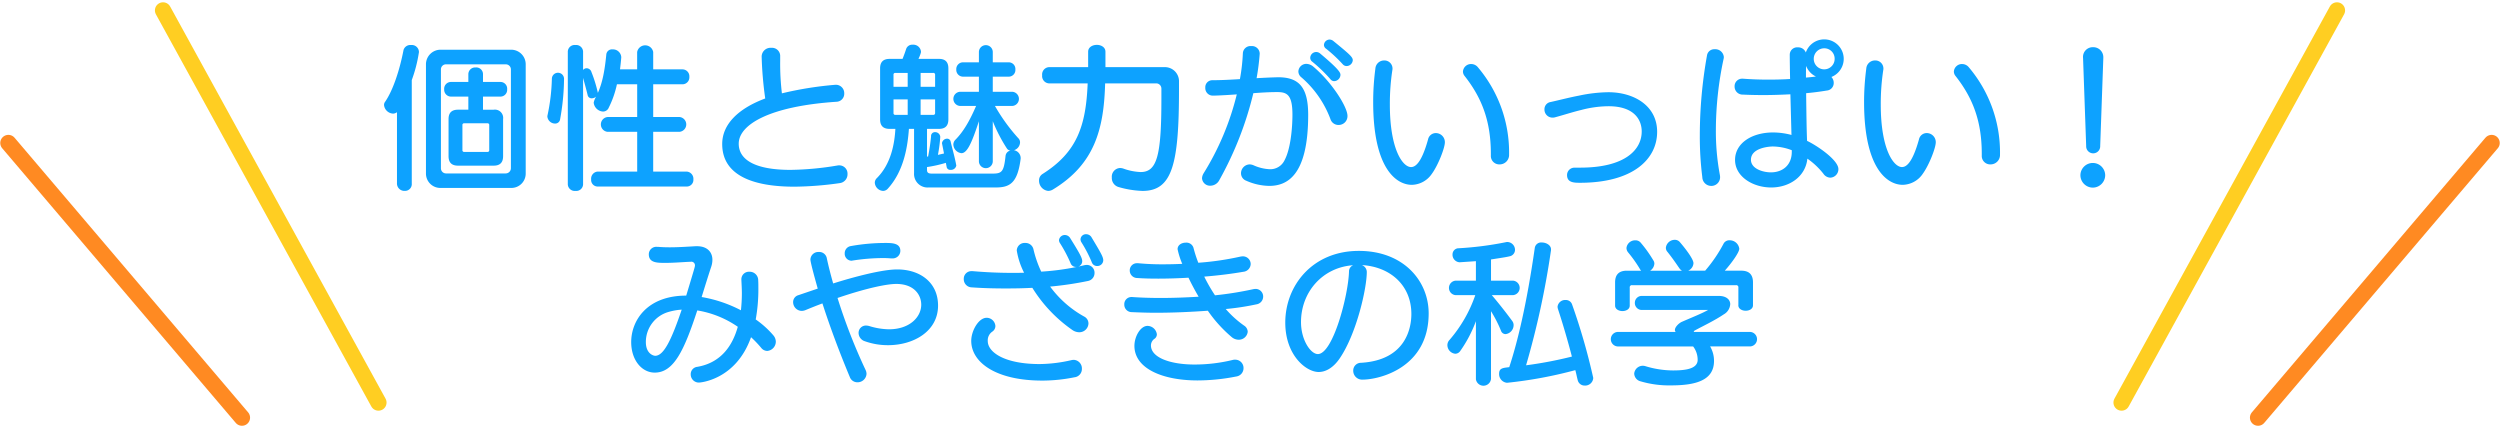 <svg xmlns="http://www.w3.org/2000/svg" width="770" height="132" viewBox="0 0 770 132">
  <defs>
    <style>
      .cls-1 {
        fill: #0da2ff;
      }

      .cls-1, .cls-2, .cls-3 {
        fill-rule: evenodd;
      }

      .cls-2, .cls-3 {
        fill: none;
        stroke-linecap: round;
        stroke-width: 5px;
      }

      .cls-2 {
        stroke: #ff8a22;
      }

      .cls-3 {
        stroke: #ffce22;
      }
    </style>
  </defs>
  <path id="個性と魅力がいっぱい_みやざきの私学_" data-name="個性と魅力がいっぱい！ みやざきの私学　" class="cls-1" d="M157.5,57.886a4.415,4.415,0,0,0,4.416-4.464v-33.6a4.487,4.487,0,0,0-4.416-4.512H135.661a4.5,4.5,0,0,0-4.465,4.512v33.6a4.426,4.426,0,0,0,4.465,4.464H157.5Zm-0.144-6.1a1.609,1.609,0,0,1-1.584,1.632H137.389a1.579,1.579,0,0,1-1.584-1.632V21.4a1.539,1.539,0,0,1,1.584-1.584h18.386a1.567,1.567,0,0,1,1.584,1.584V51.789Zm-5.281-.768c1.92,0,2.88-.96,2.88-2.928V36.668a2.546,2.546,0,0,0-2.88-2.88h-3.312V29.755h5.376a2.09,2.09,0,0,0,2.065-2.256,2.065,2.065,0,0,0-2.065-2.256h-5.376v-2.4a2.065,2.065,0,0,0-2.256-2.064,2.09,2.09,0,0,0-2.256,2.064v2.4h-5.377a2.093,2.093,0,0,0-2.064,2.256,2.12,2.12,0,0,0,2.064,2.256h5.377v4.032h-3.169c-1.968,0-2.928.96-2.928,2.88V48.093c0,1.968.96,2.928,2.928,2.928h10.993Zm-29.81,5.52a2.283,2.283,0,0,0,2.4,2.256,2.089,2.089,0,0,0,2.16-2.256V24.667a43.06,43.06,0,0,0,2.16-8.3,1.33,1.33,0,0,0,.048-0.432,2.2,2.2,0,0,0-2.448-2.064,2.169,2.169,0,0,0-2.3,1.536c-1.152,6-3.168,12.289-5.665,15.937a1.6,1.6,0,0,0-.336,1.008,2.94,2.94,0,0,0,2.785,2.64,2.046,2.046,0,0,0,1.2-.432V56.542Zm28.418-10.321a0.509,0.509,0,0,1-.576.576h-7.105a0.509,0.509,0,0,1-.576-0.576V38.588a0.525,0.525,0,0,1,.576-0.624h7.105a0.525,0.525,0,0,1,.576.624v7.633ZM211.5,57.454a2.05,2.05,0,0,0,2.064-2.208,2.223,2.223,0,0,0-2.064-2.4H201.182V40.6H209.3a2.291,2.291,0,0,0,0-4.56h-8.113V25.963h9.025a2.142,2.142,0,0,0,2.112-2.3,2.142,2.142,0,0,0-2.112-2.3h-9.025V16.026a2.512,2.512,0,0,0-4.944,0v5.329h-5.281c0.144-1.152.288-2.4,0.384-3.648V17.562a2.558,2.558,0,0,0-2.688-2.352,1.741,1.741,0,0,0-1.92,1.632c-0.48,4.848-1.152,8.545-2.592,11.761a41.259,41.259,0,0,0-1.969-6.385,1.611,1.611,0,0,0-1.488-1.2,1.435,1.435,0,0,0-1.1.528V15.834a2.134,2.134,0,0,0-2.352-1.968,2.107,2.107,0,0,0-2.352,1.968v41a2.134,2.134,0,0,0,2.352,1.968,2.107,2.107,0,0,0,2.352-1.968V23.995c0.384,1.392.96,3.456,1.392,5.232a1.242,1.242,0,0,0,1.3,1.056,2.164,2.164,0,0,0,1.345-.528,5.374,5.374,0,0,0-.768,1.872,3.081,3.081,0,0,0,2.88,2.736,1.923,1.923,0,0,0,1.776-1.248,29.83,29.83,0,0,0,2.5-7.153h6.241V36.044h-9.121a2.291,2.291,0,0,0,0,4.56h9.121V52.845H184.093a2.187,2.187,0,0,0-2.017,2.4,2.013,2.013,0,0,0,2.017,2.208H211.5ZM172.524,36.668a71.817,71.817,0,0,0,1.2-12.433,1.874,1.874,0,0,0-3.745-.048,60.24,60.24,0,0,1-1.344,11.329,1.351,1.351,0,0,0-.048.384,2.4,2.4,0,0,0,2.4,2.16A1.527,1.527,0,0,0,172.524,36.668ZM240.3,17.274a2.516,2.516,0,0,0-2.736-2.544,2.741,2.741,0,0,0-2.976,2.64,113.881,113.881,0,0,0,1.1,12.961c-8.257,3.072-13.249,7.921-13.249,14.017,0,9.5,9.12,13.153,22.274,13.153a105.349,105.349,0,0,0,13.921-1.1,2.726,2.726,0,0,0,2.4-2.784,2.54,2.54,0,0,0-2.592-2.688,2.153,2.153,0,0,0-.528.048,92.659,92.659,0,0,1-14.45,1.344c-11.089,0-15.937-3.216-15.937-8.065,0-5.808,9.313-11.521,30.1-12.913a2.467,2.467,0,0,0,2.4-2.592,2.581,2.581,0,0,0-2.688-2.64,107.7,107.7,0,0,0-16.514,2.64,76.945,76.945,0,0,1-.528-9.985V17.274Zm66.338,40.468c4.32,0,6.768-1.248,7.728-8.881v-0.24a2.469,2.469,0,0,0-2.064-2.352,2.611,2.611,0,0,0,1.872-2.4,1.785,1.785,0,0,0-.576-1.344,56.18,56.18,0,0,1-7.152-9.889h5.328a2.188,2.188,0,0,0,0-4.368h-6V23.611h4.9a2.05,2.05,0,0,0,2.064-2.208,2.05,2.05,0,0,0-2.064-2.208h-4.9V15.978a2.137,2.137,0,0,0-4.272,0v3.216h-4.9a2.08,2.08,0,0,0-2.065,2.208,2.08,2.08,0,0,0,2.065,2.208h4.9v4.656h-5.808a2.188,2.188,0,0,0,0,4.368h4.944c-1.92,4.464-3.888,7.921-6.385,10.417a2.174,2.174,0,0,0-.624,1.44,2.8,2.8,0,0,0,2.5,2.688c1.824,0,3.264-3.456,5.376-9.841V49.725a2.137,2.137,0,0,0,4.272,0V37.34a48.674,48.674,0,0,0,4.321,8.353,1.4,1.4,0,0,0,1.152.672A1.881,1.881,0,0,0,309.711,48c-0.528,5.04-1.152,5.472-4.177,5.472H287.293c-1.056,0-1.776-.048-1.776-1.152V51.453a39.772,39.772,0,0,0,5.808-1.3l0.24,1.248a1.093,1.093,0,0,0,1.248.912,1.64,1.64,0,0,0,1.728-1.344c0-.1-0.048-0.144-0.048-0.24-0.432-2.4-1.2-4.992-1.68-7.057a1.1,1.1,0,0,0-1.1-.96,1.61,1.61,0,0,0-1.584,1.392c0,0.1.048,0.144,0.048,0.24l0.576,2.928-1.872.432a44.831,44.831,0,0,0,.72-5.52V42.14a1.583,1.583,0,0,0-1.632-1.44,1.184,1.184,0,0,0-1.2,1.3,62.537,62.537,0,0,1-.912,6.193c-0.1,0-.24.048-0.336,0.048V39.692h3.7c1.92,0,2.88-.96,2.88-2.928v-15.7c0-1.968-.96-2.928-2.88-2.928h-6.337a11.128,11.128,0,0,0,.673-1.68,1.526,1.526,0,0,0,.1-0.624A2.365,2.365,0,0,0,281.1,13.77a1.959,1.959,0,0,0-2.016,1.344c-0.24.768-.672,1.968-1.1,3.024H274c-1.968,0-2.929.96-2.929,2.928v15.7c0,1.968.961,2.928,2.929,2.928h1.776c-0.24,4.368-1.248,10.753-5.761,15.217a1.981,1.981,0,0,0-.576,1.344A2.7,2.7,0,0,0,271.98,58.8a1.983,1.983,0,0,0,1.536-.768c4.992-5.52,6.048-13.153,6.432-18.338h1.584V53.325A4.166,4.166,0,0,0,286,57.742h20.642ZM288.013,34.8a0.525,0.525,0,0,1-.624.576h-3.84V30.619h4.464V34.8Zm-8.449.576h-3.792A0.509,0.509,0,0,1,275.2,34.8V30.619h4.368v4.752Zm8.449-8.641h-4.464V22.459h3.84a0.525,0.525,0,0,1,.624.576v3.7Zm-8.449,0H275.2v-3.7a0.509,0.509,0,0,1,.576-0.576h3.792v4.272ZM363.135,25a4.347,4.347,0,0,0-4.512-4.32H340.477V15.93c0-1.392-1.344-2.112-2.64-2.112-1.344,0-2.688.72-2.688,2.112v4.752h-12.1a2.252,2.252,0,0,0-2.065,2.5,2.253,2.253,0,0,0,2.065,2.5h11.953c-0.528,13.153-3.313,21.218-13.874,27.89a2.292,2.292,0,0,0-1.1,2.064A3.143,3.143,0,0,0,322.86,58.8a2.913,2.913,0,0,0,1.44-.432c12.817-7.777,15.7-18.53,16.081-32.691h15.841a1.615,1.615,0,0,1,1.489,1.584v3.12c0,17.426-1.3,22.61-6.385,22.61a17.766,17.766,0,0,1-5.424-1.1,3.586,3.586,0,0,0-.961-0.144,2.676,2.676,0,0,0-2.5,2.928,2.884,2.884,0,0,0,2.064,2.928,29.672,29.672,0,0,0,7.393,1.2c9.169,0,11.233-8.209,11.233-31.3V25Zm30.238,3.36c3.025,0,4.7.816,4.7,6.961,0,3.888-.528,10.465-2.4,13.969a4.873,4.873,0,0,1-4.609,2.832,13.656,13.656,0,0,1-5.04-1.248,3.3,3.3,0,0,0-1.152-.24,2.746,2.746,0,0,0-2.641,2.736,2.444,2.444,0,0,0,1.632,2.3,17.978,17.978,0,0,0,7.057,1.584c5.329,0,12-2.928,12-21.89,0-8.4-2.784-11.569-9.217-11.569,0,0-2.688.048-6.672,0.288a70.858,70.858,0,0,0,.96-7.537,2.38,2.38,0,0,0-2.592-2.352,2.349,2.349,0,0,0-2.593,2.16,57.76,57.76,0,0,1-.912,8.017c-3.072.192-6.048,0.336-8.5,0.336a2.152,2.152,0,0,0-2.161,2.3,2.313,2.313,0,0,0,2.353,2.448c0.288,0,2.688-.048,7.344-0.384a83.447,83.447,0,0,1-10.177,24.242,3.252,3.252,0,0,0-.528,1.584,2.468,2.468,0,0,0,2.593,2.3,3.13,3.13,0,0,0,2.736-1.728A105.133,105.133,0,0,0,386.029,28.7c2.544-.192,4.992-0.336,7.056-0.336h0.288Zm18.914,10.129a2.712,2.712,0,0,0,2.736-2.784c0-2.784-4.848-10.417-10.513-15.169a3.444,3.444,0,0,0-2.112-.864,2.452,2.452,0,0,0-2.5,2.352,2.391,2.391,0,0,0,.96,1.824,31.474,31.474,0,0,1,8.929,12.865A2.582,2.582,0,0,0,412.287,38.492ZM410.943,25a2.027,2.027,0,0,0,1.92-1.92c0-.672-0.336-1.632-6.289-6.624a1.839,1.839,0,0,0-3.024,1.392A1.485,1.485,0,0,0,404.174,19a45.568,45.568,0,0,1,5.617,5.424A1.5,1.5,0,0,0,410.943,25Zm5.712-6.433c0-.96-0.816-1.728-6-5.953a1.915,1.915,0,0,0-1.152-.432,1.772,1.772,0,0,0-1.728,1.632,1.433,1.433,0,0,0,.672,1.2,43.272,43.272,0,0,1,5.184,4.849,1.533,1.533,0,0,0,1.1.48A1.935,1.935,0,0,0,416.655,18.57Zm24.334,35c1.968-2.688,4.032-8.017,4.032-9.745a2.8,2.8,0,0,0-2.784-2.832,2.442,2.442,0,0,0-2.4,1.968c-2.112,7.585-4.08,8.5-5.232,8.5-2.545,0-6.529-5.376-6.529-19.25a69.089,69.089,0,0,1,.768-10.609,1.969,1.969,0,0,0,.048-0.528,2.487,2.487,0,0,0-2.592-2.448,2.688,2.688,0,0,0-2.688,2.544,78.366,78.366,0,0,0-.672,10.273c0,20.834,7.344,25.49,11.905,25.49A7.645,7.645,0,0,0,440.989,53.565ZM459.183,47.9a2.6,2.6,0,0,0,2.688,2.736,2.91,2.91,0,0,0,2.928-3.072,40.533,40.533,0,0,0-9.6-26.834,2.669,2.669,0,0,0-2.064-1.008,2.49,2.49,0,0,0-2.544,2.3,2.2,2.2,0,0,0,.48,1.344c5.424,6.865,8.113,14.065,8.113,24V47.9Zm25.87,3.744a2.268,2.268,0,0,0-2.4,2.3c0,2.3,2.161,2.352,3.985,2.352,16.273,0,23.762-7.249,23.762-15.7,0-8.113-7.249-12.193-15.026-12.193a46.017,46.017,0,0,0-9.072,1.056c-3.025.576-5.9,1.344-8.737,1.968a2.232,2.232,0,0,0-1.872,2.256,2.475,2.475,0,0,0,2.448,2.544,2.517,2.517,0,0,0,.816-0.1c2.688-.72,5.28-1.584,8.065-2.256a33.485,33.485,0,0,1,8.4-1.152c7.969,0,10.225,4.224,10.225,7.777,0,5.569-5.04,11.137-18.961,11.137h-1.632Zm66.721-10.081a22.609,22.609,0,0,0-5.617-.768c-6.816,0-11.761,3.456-11.761,8.449,0,5.184,5.521,8.5,11.137,8.5,5.521,0,10.561-3.264,11.137-8.881a22.767,22.767,0,0,1,4.945,4.656,2.652,2.652,0,0,0,2.112,1.2,2.606,2.606,0,0,0,2.5-2.64c0-2.784-6.576-7.249-9.649-8.689-0.144-3.36-.192-7.3-0.288-14.689,2.209-.192,4.369-0.48,6.385-0.816a2.313,2.313,0,0,0,2.112-2.352,2.577,2.577,0,0,0-.72-1.824,6,6,0,1,0-7.873-7.537,2.5,2.5,0,0,0-2.448-1.584,2.271,2.271,0,0,0-2.5,2.208v0.048c0,1.92.048,4.56,0.1,7.489-2.256.144-4.512,0.192-6.817,0.192-2.592,0-5.184-.1-7.68-0.288h-0.24a2.3,2.3,0,0,0-2.353,2.4,2.466,2.466,0,0,0,2.593,2.5c2.016,0.1,4.176.144,6.384,0.144,2.688,0,5.473-.1,8.209-0.24Zm-24.722,15.7a2.685,2.685,0,0,0,2.736-2.784,4.786,4.786,0,0,0-.1-0.768,72.786,72.786,0,0,1-1.2-13.633,105.411,105.411,0,0,1,2.4-22.034,1.969,1.969,0,0,0,.048-0.528,2.635,2.635,0,0,0-2.832-2.352,2.261,2.261,0,0,0-2.352,1.92,140.2,140.2,0,0,0-2.209,24.626,99.674,99.674,0,0,0,.769,12.865A2.761,2.761,0,0,0,527.052,57.262ZM551.87,46.749c0,4.176-2.88,6.337-6.433,6.337-2.448,0-6.144-1.1-6.144-3.888,0-3.552,5.28-4.08,6.816-4.08a16.633,16.633,0,0,1,5.761,1.152v0.48Zm13.2-28.61a3.216,3.216,0,0,1-6.432,0,3.237,3.237,0,0,1,3.264-3.264A3.187,3.187,0,0,1,565.071,18.138Zm-5.76,5.424c-0.96.144-2.017,0.24-3.073,0.336,0-1.248,0-2.5.048-3.6A5.926,5.926,0,0,0,559.311,23.563Zm32.878,30c1.968-2.688,4.032-8.017,4.032-9.745a2.8,2.8,0,0,0-2.784-2.832,2.442,2.442,0,0,0-2.4,1.968c-2.112,7.585-4.08,8.5-5.232,8.5-2.545,0-6.529-5.376-6.529-19.25a69.089,69.089,0,0,1,.768-10.609,1.969,1.969,0,0,0,.048-0.528,2.487,2.487,0,0,0-2.592-2.448,2.688,2.688,0,0,0-2.688,2.544,78.366,78.366,0,0,0-.672,10.273c0,20.834,7.344,25.49,11.9,25.49A7.645,7.645,0,0,0,592.189,53.565ZM610.383,47.9a2.6,2.6,0,0,0,2.688,2.736A2.91,2.91,0,0,0,616,47.565a40.533,40.533,0,0,0-9.6-26.834,2.669,2.669,0,0,0-2.064-1.008,2.49,2.49,0,0,0-2.544,2.3,2.2,2.2,0,0,0,.48,1.344c5.424,6.865,8.113,14.065,8.113,24V47.9Zm32.158-2.928a2.162,2.162,0,1,0,4.32,0L647.822,17.9V17.754a3.085,3.085,0,0,0-3.169-3.216,2.992,2.992,0,0,0-3.072,3.312Zm2.064,12.817a3.843,3.843,0,0,0,3.793-3.84,3.817,3.817,0,0,0-7.633,0A3.851,3.851,0,0,0,644.605,57.79ZM228.35,86.3c0.048,1.2.144,2.592,0.144,4.08a48.928,48.928,0,0,1-.288,5.184,40.917,40.917,0,0,0-12.1-4.08c1.056-3.408,2.065-6.673,2.977-9.409a6.609,6.609,0,0,0,.336-2.064c0-2.448-1.681-4.176-4.7-4.176h-0.48c-2.5.144-5.28,0.336-8.017,0.336q-1.872,0-3.6-.144h-0.288a2.3,2.3,0,0,0-2.5,2.3c0,2.64,2.592,2.64,5.088,2.64,2.593,0,5.281-.24,7.537-0.336h0.24a1.1,1.1,0,0,1,1.344,1.152c0,0.336-.048.528-2.688,9.265-12.193,0-16.946,7.825-16.946,14.306,0,5.568,3.265,9.408,7.249,9.408,5.809,0,9.025-6.672,13.1-19.153a30.623,30.623,0,0,1,12.481,5.04c-1.632,5.857-5.184,11.089-12.481,12.337a2.26,2.26,0,0,0-2.016,2.3,2.508,2.508,0,0,0,2.592,2.545c0.1,0,11.281-.672,15.986-13.97a33.287,33.287,0,0,1,3.12,3.265,2.406,2.406,0,0,0,1.872.96,2.885,2.885,0,0,0,2.64-2.88,3.066,3.066,0,0,0-.72-1.873,28.784,28.784,0,0,0-5.472-4.944,51.412,51.412,0,0,0,.816-9.457c0-.912,0-1.776-0.048-2.592a2.615,2.615,0,0,0-2.736-2.64,2.316,2.316,0,0,0-2.449,2.352V86.3Zm-18.385,9.073c-3.216,9.505-5.569,14.209-8.161,14.209-0.576,0-2.88-.672-2.88-4.224a9.62,9.62,0,0,1,7.1-9.313A18.271,18.271,0,0,1,209.965,95.372Zm35.951-4.464a2.2,2.2,0,0,0-1.633,2.16,2.7,2.7,0,0,0,2.641,2.688,3.3,3.3,0,0,0,1.152-.24c1.632-.672,3.408-1.392,5.232-2.064,2.256,7.008,5.137,14.785,8.449,22.706a2.463,2.463,0,0,0,2.3,1.585,2.759,2.759,0,0,0,2.832-2.593,2.917,2.917,0,0,0-.288-1.2,174.206,174.206,0,0,1-8.64-22.178c9.6-3.264,15.505-4.32,18.1-4.32,5.521,0,7.681,3.408,7.681,6.385,0,3.792-3.552,7.584-9.937,7.584a21.51,21.51,0,0,1-6.1-1.008,3.585,3.585,0,0,0-.96-0.144,2.244,2.244,0,0,0-2.3,2.3,2.732,2.732,0,0,0,1.968,2.545,21.047,21.047,0,0,0,7.1,1.2c7.873,0,15.409-4.273,15.409-12.193,0-7.2-5.616-11.137-12.577-11.137-6.144,0-18.529,3.936-19.73,4.32-0.768-2.736-1.44-5.329-1.968-7.825A2.36,2.36,0,0,0,252.2,77.61a2.433,2.433,0,0,0-2.592,2.3c0,0.96,1.632,6.769,2.256,8.977Zm28.8-11.329a2.355,2.355,0,0,0,2.592-2.3c0-2.4-2.5-2.448-4.656-2.448a60.5,60.5,0,0,0-10.609.96,2.232,2.232,0,0,0-1.872,2.256,2.151,2.151,0,0,0,2.064,2.256c0.1,0,.24-0.048.336-0.048a61.15,61.15,0,0,1,9.121-.768,24.71,24.71,0,0,1,2.688.1h0.336Zm57.361,2.544a1.771,1.771,0,0,0,1.248-1.68c0-1.008-.864-2.544-3.7-7.1a1.943,1.943,0,0,0-1.632-.96,1.789,1.789,0,0,0-1.824,1.584,1.769,1.769,0,0,0,.24.816,42.793,42.793,0,0,1,3.312,6.241,1.765,1.765,0,0,0,1.681,1.2H331.6a78.512,78.512,0,0,1-10.9,1.44,33.863,33.863,0,0,1-2.4-6.913,2.5,2.5,0,0,0-2.544-1.92,2.4,2.4,0,0,0-2.592,2.3,22.663,22.663,0,0,0,2.256,6.865c-1.2.048-2.4,0.048-3.6,0.048-4.176,0-8.305-.192-12.193-0.528h-0.336a2.328,2.328,0,0,0-2.448,2.4,2.508,2.508,0,0,0,2.448,2.592c3.312,0.24,6.864.336,10.465,0.336,2.736,0,5.472-.048,8.208-0.192a44.15,44.15,0,0,0,12.289,12.961,3.74,3.74,0,0,0,2.161.72,2.811,2.811,0,0,0,2.832-2.688,2.4,2.4,0,0,0-1.344-2.16,32.6,32.6,0,0,1-10.465-9.217A104.62,104.62,0,0,0,335.1,86.539a2.477,2.477,0,0,0,2.016-2.448,2.4,2.4,0,0,0-2.4-2.5,4.786,4.786,0,0,0-.768.1Zm-1.152,34.082a2.569,2.569,0,0,0,2.3-2.64,2.639,2.639,0,0,0-2.592-2.736,3.763,3.763,0,0,0-.673.1,44.741,44.741,0,0,1-9.744,1.2c-10.849,0-15.986-3.648-15.986-7.1a3.253,3.253,0,0,1,1.392-2.881,2.1,2.1,0,0,0,.96-1.728,2.725,2.725,0,0,0-2.688-2.544c-2.5,0-4.752,4.032-4.752,7.105,0,6.624,7.584,12.241,21.89,12.241A49.951,49.951,0,0,0,330.927,116.205Zm8.88-36.051c0-1.008-.816-2.4-3.552-6.961a1.939,1.939,0,0,0-1.728-1.056,1.663,1.663,0,0,0-1.728,1.584,1.828,1.828,0,0,0,.288.912,40.184,40.184,0,0,1,3.168,6.1,1.722,1.722,0,0,0,1.68,1.2A1.821,1.821,0,0,0,339.807,80.154Zm8.685,11.329a2.191,2.191,0,0,0-2.208,2.3,2.291,2.291,0,0,0,2.256,2.352c2.3,0.1,4.848.192,7.536,0.192,5.041,0,10.609-.24,15.938-0.624a41.652,41.652,0,0,0,7.344,8.112,3.365,3.365,0,0,0,2.113.816,2.754,2.754,0,0,0,2.832-2.448,2.346,2.346,0,0,0-1.152-1.92,31.318,31.318,0,0,1-5.617-5.088,78.921,78.921,0,0,0,9.457-1.44,2.418,2.418,0,0,0,2.064-2.352,2.333,2.333,0,0,0-2.352-2.4,4.776,4.776,0,0,0-.768.1,105.456,105.456,0,0,1-11.713,1.872,49.512,49.512,0,0,1-3.312-5.76c4.272-.336,8.448-0.864,12.049-1.488a2.486,2.486,0,0,0,2.256-2.4,2.389,2.389,0,0,0-2.5-2.352,4.786,4.786,0,0,0-.768.1,88.675,88.675,0,0,1-12.866,1.872,39.309,39.309,0,0,1-1.488-4.608,2.262,2.262,0,0,0-2.352-1.584c-1.3,0-2.544.72-2.544,2.016a23.783,23.783,0,0,0,1.44,4.512c-1.968.1-3.936,0.144-5.808,0.144a76.771,76.771,0,0,1-7.777-.336H350.22a2.192,2.192,0,0,0-2.256,2.256,2.3,2.3,0,0,0,2.3,2.3c1.968,0.144,4.128.192,6.48,0.192,2.929,0,6.1-.1,9.313-0.288,0.912,1.92,1.968,3.888,3.12,5.856-3.984.24-7.968,0.384-11.713,0.384-3.168,0-6.192-.1-8.736-0.288h-0.24Zm32.258,24.482a2.584,2.584,0,0,0,2.257-2.592,2.548,2.548,0,0,0-2.593-2.592,2.517,2.517,0,0,0-.816.1,49.757,49.757,0,0,1-11.665,1.392c-7.44,0-13.441-2.112-13.441-5.9a2.506,2.506,0,0,1,1.152-2.065,1.676,1.676,0,0,0,.672-1.344,2.957,2.957,0,0,0-2.88-2.592c-2.16,0-4.032,3.264-4.032,6.145,0,6.96,8.593,10.657,19.489,10.657A62.135,62.135,0,0,0,380.75,115.965Zm38.687-34.323c8.545,0.48,15.266,6.049,15.266,15.073,0,4.272-1.68,14.209-15.506,15.025a2.376,2.376,0,0,0-2.4,2.448,2.738,2.738,0,0,0,2.881,2.737c5.04,0,20.353-3.553,20.353-20.4,0-9.985-7.728-19.25-21.506-19.25-14.3,0-22.658,10.7-22.658,22.082,0,10.081,6.433,15.217,10.273,15.217,2.449,0,4.705-1.584,6.481-4.176,5.184-7.585,8.353-21.554,8.353-26.642A2.283,2.283,0,0,0,419.437,81.643Zm-2.64.048a2.019,2.019,0,0,0-1.3,1.872c-0.192,7.393-4.944,25.49-9.6,25.49-2.208,0-5.184-4.32-5.184-9.841C400.716,89.9,407.388,82.315,416.8,81.691Zm37.775,35.043a2.345,2.345,0,0,0,4.657,0V95.852a38.9,38.9,0,0,1,3.072,6,1.514,1.514,0,0,0,1.392,1.056,2.8,2.8,0,0,0,2.5-2.688,2.064,2.064,0,0,0-.384-1.3c-1.248-1.728-3.984-5.281-6.336-8.017H466a2.239,2.239,0,0,0,0-4.464h-6.768V79.914c2.4-.384,4.512-0.672,5.664-0.96a2.045,2.045,0,0,0,1.728-1.968,2.429,2.429,0,0,0-2.3-2.448,1.8,1.8,0,0,0-.48.048,101.281,101.281,0,0,1-14.5,1.872,1.9,1.9,0,0,0-1.968,1.92,2.325,2.325,0,0,0,2.112,2.4h0.1l4.992-.336v6h-6.24a2.239,2.239,0,0,0,0,4.464h6.048a41.918,41.918,0,0,1-7.921,13.777,2.33,2.33,0,0,0-.672,1.633,2.7,2.7,0,0,0,2.449,2.64,1.9,1.9,0,0,0,1.488-.816,39.668,39.668,0,0,0,4.848-9.217v17.81Zm9.7,1.152A132.156,132.156,0,0,0,485.2,114c0.288,1.056.48,2.112,0.72,3.025a2.164,2.164,0,0,0,2.16,1.728,2.485,2.485,0,0,0,2.64-2.352,193.408,193.408,0,0,0-6.528-22.658,2.016,2.016,0,0,0-1.968-1.344,2.353,2.353,0,0,0-2.5,2.064,2.81,2.81,0,0,0,.1.624c1.44,4.368,3.025,9.745,4.321,14.737a124.723,124.723,0,0,1-14.114,2.688,258.337,258.337,0,0,0,7.681-35.475v-0.24c0-1.3-1.488-2.112-2.832-2.112a1.976,1.976,0,0,0-2.16,1.632c-2.544,17.714-5.377,29.187-7.873,36.771-2.112.24-3.12,0.336-3.12,2.064a2.677,2.677,0,0,0,2.352,2.737h0.192ZM539.055,106.7a2.236,2.236,0,0,0,0-4.465H521.678a0.593,0.593,0,0,1,.192-0.384c2.928-1.584,6.144-3.072,9.072-5.04a3.851,3.851,0,0,0,1.969-3.12c0-1.392-1.2-2.544-3.5-2.544H505.788a2.116,2.116,0,0,0-2.256,2.16,2.142,2.142,0,0,0,2.256,2.16h20.306c-1.92,1.1-4.992,2.3-8.065,3.648-1.056.48-2.16,1.68-2.16,2.5a0.912,0.912,0,0,0,.24.624H498.2a2.239,2.239,0,0,0,0,4.465h23.282a6.732,6.732,0,0,1,1.392,3.888v0.48c-0.24,2.544-3.745,3.024-7.633,3.024a29.5,29.5,0,0,1-8.545-1.344,2.658,2.658,0,0,0-3.36,2.3,2.557,2.557,0,0,0,1.968,2.4,30.971,30.971,0,0,0,9.313,1.248c7.489,0,13.3-1.44,13.3-7.537a8.8,8.8,0,0,0-1.2-4.464h12.337Zm-3.648-12.673c0,1.1,1.152,1.68,2.256,1.68,1.152,0,2.256-.576,2.256-1.68V86.971q0-3.6-3.6-3.6H531.23C533.1,81.307,535.7,77.8,535.7,76.6a2.97,2.97,0,0,0-2.976-2.592,2,2,0,0,0-1.921,1.152,44.178,44.178,0,0,1-5.616,8.209h-5.233a2.668,2.668,0,0,0,1.633-2.3c0-1.488-3.265-5.425-4.177-6.481a1.967,1.967,0,0,0-1.584-.72,2.756,2.756,0,0,0-2.736,2.4,1.827,1.827,0,0,0,.48,1.3c1.728,2.16,2.928,3.984,3.7,5.088a2.7,2.7,0,0,0,.768.72h-9.793a2.822,2.822,0,0,0,1.3-2.16,1.829,1.829,0,0,0-.336-1.056,39.366,39.366,0,0,0-3.841-5.376,2.07,2.07,0,0,0-1.68-.768,2.681,2.681,0,0,0-2.736,2.352,2.208,2.208,0,0,0,.528,1.392,40.044,40.044,0,0,1,3.552,4.992,3.507,3.507,0,0,0,.432.624h-4.416q-3.6,0-3.6,3.6v7.153c0,1.1,1.152,1.68,2.256,1.68,1.152,0,2.256-.576,2.256-1.68V88.6a0.652,0.652,0,0,1,.72-0.768h32.019a0.652,0.652,0,0,1,.72.768v5.425Z"/>
  <path id="シェイプ_5_のコピー_3" data-name="シェイプ 5 のコピー 3" class="cls-2" d="M2.58,44.037l71.944,84.6"/>
  <path id="シェイプ_5_のコピー" data-name="シェイプ 5 のコピー" class="cls-3" d="M50.213,3.208l66.346,120.783"/>
  <path id="シェイプ_5_のコピー_3-2" data-name="シェイプ 5 のコピー 3" class="cls-2" d="M767.42,44.037l-71.945,84.6"/>
  <path id="シェイプ_5_のコピー-2" data-name="シェイプ 5 のコピー" class="cls-3" d="M719.787,3.208L653.441,123.991"/>
</svg>
